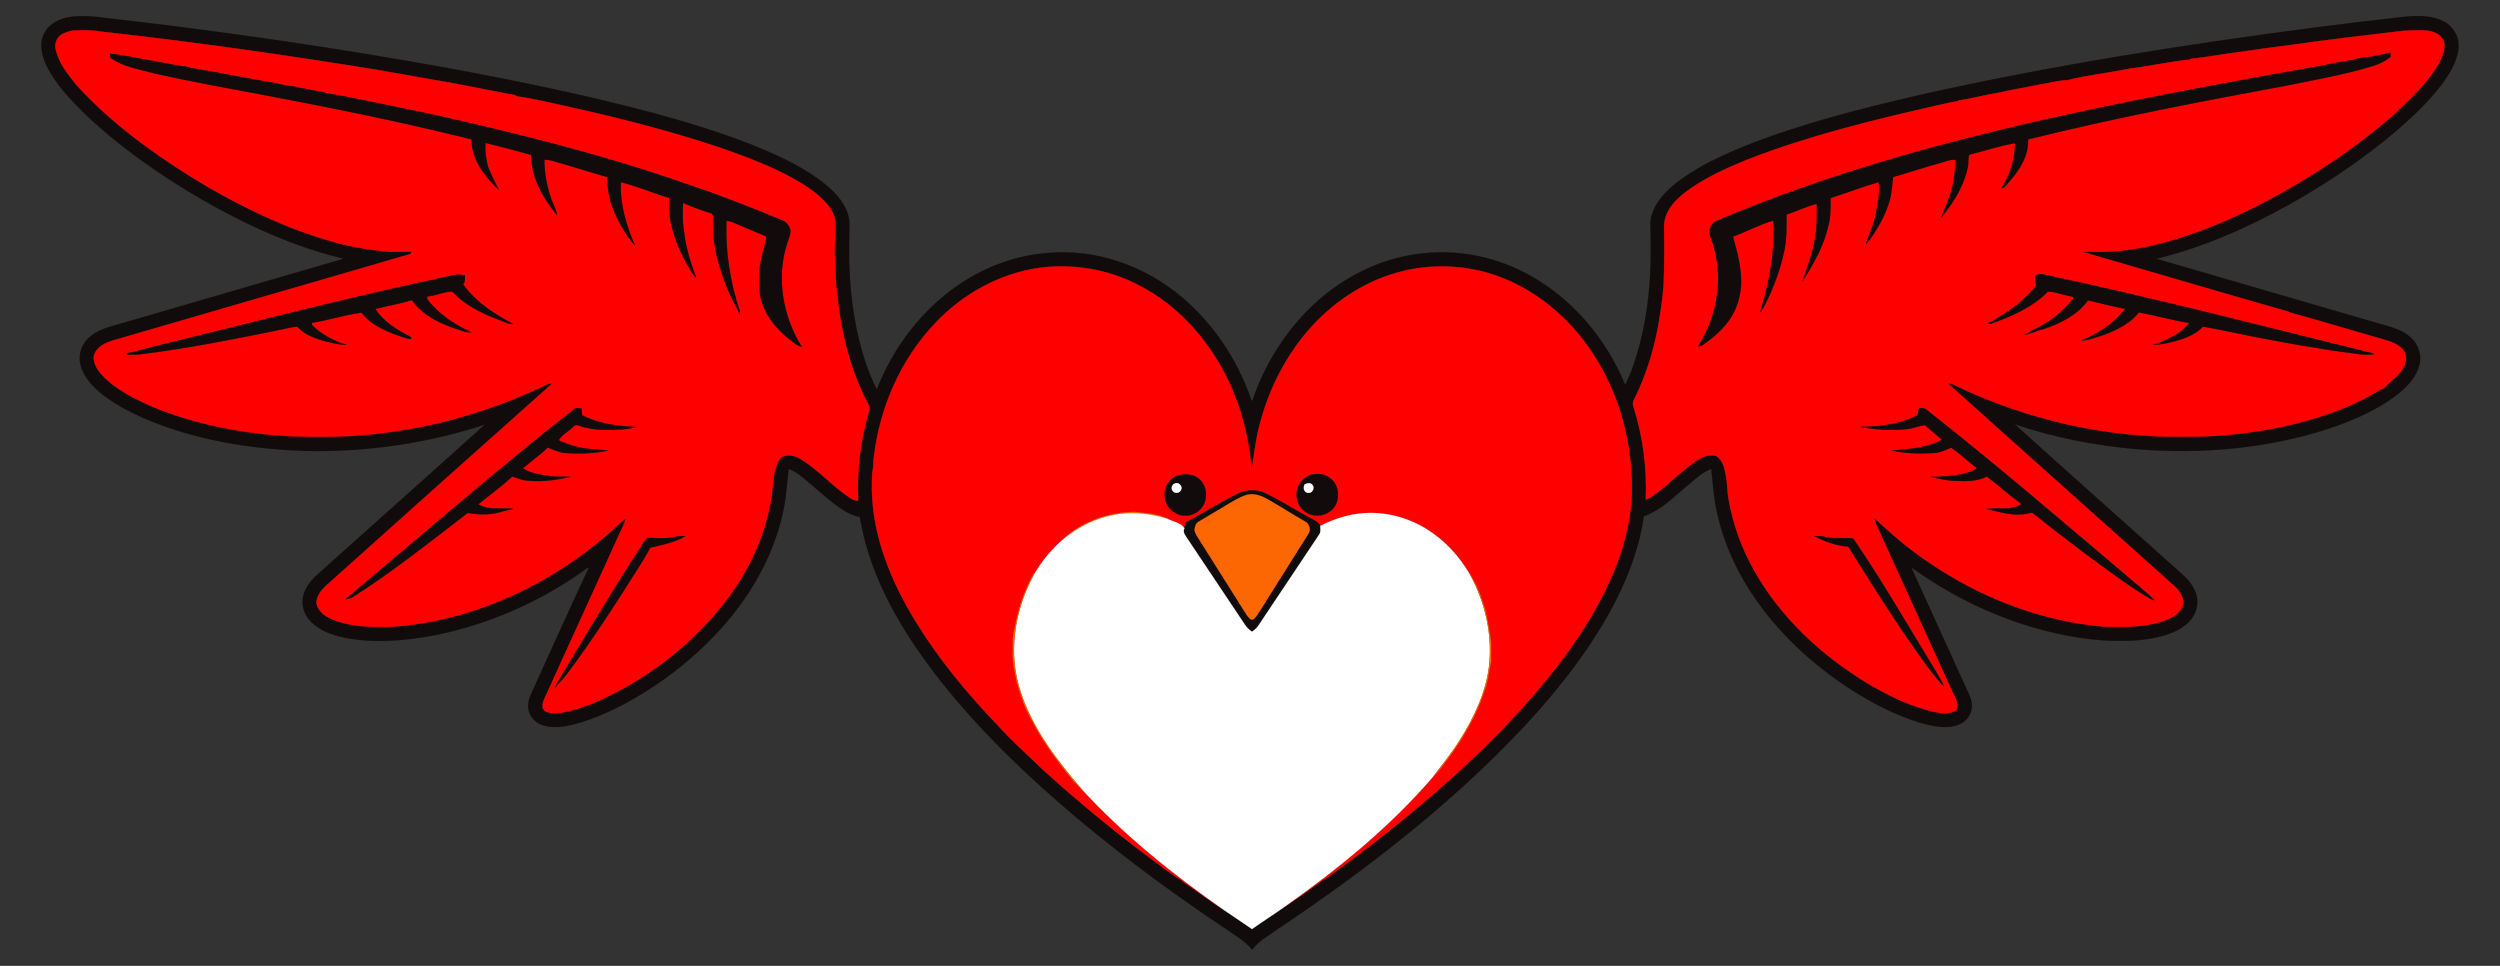 <?xml version="1.0" encoding="utf-8"?>
<!DOCTYPE svg PUBLIC "-//W3C//DTD SVG 1.1//EN" "http://www.w3.org/Graphics/SVG/1.1/DTD/svg11.dtd">
<svg version="1.1" id="Layer_1" xmlns="http://www.w3.org/2000/svg" xmlns:xlink="http://www.w3.org/1999/xlink" x="0px" y="0px"
	 viewBox="0 0 2647.561 1022.856" enable-background="new 0 0 2647.561 1022.856" xml:space="preserve">
<rect x="0" y="0" width="2647.561" height="1022.856" fill="#333333" stroke="none"/>
<g>
	<path fill="#110B0B" stroke="#110B0B" stroke-width="0.203" d="M46.763,35.557c5.032-10.372,16.242-15.933,27.203-17.566
		c19.567-2.957,39.12,1.692,58.569,3.398c113.299,13.256,226.215,29.866,338.469,50.08
		c74.12,13.653,148.019,28.777,220.86,48.197c34.25,9.342,68.309,19.597,101.411,32.499
		c26.732,10.563,53.376,22.421,76.533,39.694c11.696,8.974,23.025,19.861,27.894,34.147
		c1.883,5.105,2.148,10.637,1.883,16.036c-1.324,35.545,0.412,71.369,7.547,106.281
		c4.737,22.024,11.078,44.004,21.406,64.086c17.552-44.755,48.035-84.845,88.097-111.739
		c27.085-18.14,58.613-29.925,91.171-32.617c52.111-5.282,105.178,13.476,144.665,47.388
		c32.661,27.747,57.172,64.631,71.56,104.913c0.809,1.089,0.279,4.193,2.339,3.766
		c12.947-38.458,35.28-73.885,64.925-101.661c30.469-28.497,69.486-48.418,111.077-53.611
		c37.928-5.208,77.298,1.957,111.357,19.346c48.845,24.82,86.523,68.986,107.355,119.287
		c6.444-11.902,10.269-25.173,14.183-38.119c10.446-37.501,13.594-76.665,12.961-115.461
		c0.162-9.254-1.736-18.846,1.501-27.791c5.252-15.183,17.507-26.541,30.101-35.868
		c20.994-15.168,44.696-26.07,68.603-35.809c60.085-23.804,122.935-39.576,185.771-54.126
		c138.148-30.954,278.149-52.934,418.474-71.325c31.837-4.016,63.689-7.93,95.6-11.387
		c13.315-1.206,27.556-1.177,39.737,5.09c10.255,5.252,16.875,16.86,15.61,28.409
		c-1.5,14.477-9.489,27.262-18.008,38.678c-16.831,21.789-37.369,40.37-58.599,57.76
		c-42.959,34.618-90.009,64.086-139.56,88.288c-33.249,16.11-67.912,29.469-103.824,38.252
		c78.652,22.936,157.333,45.77,235.999,68.677c11.505,3.354,23.848,6.076,33.044,14.315
		c8.371,7.062,12.432,18.993,9.46,29.63c-3.457,13.315-13.638,23.554-24.143,31.823
		c-21.509,16.286-46.667,26.923-72.06,35.545c-64.734,20.98-133.793,27.085-201.454,21.759
		c-44.475-3.781-88.715-12.182-130.983-26.644c55.156,49.874,110.856,99.175,166.204,148.843
		c8.651,8.033,18.846,15.154,24.069,26.099c4.12,7.9,4.414,17.743,0.441,25.761
		c-4.075,8.592-12.079,14.58-20.45,18.611c-15.036,6.9-31.734,9.254-48.123,10.063
		c-35.442,1.398-70.795-4.767-104.677-14.756c-45.52-13.682-88.568-35.309-127.055-63.174
		c19.405,42.739,38.884,85.434,58.319,128.158c2.486,5.767,5.841,11.49,5.958,17.964
		c0.618,9.342-6.032,18.243-14.845,21.024c-13.108,4.62-27.203,1.089-40.135-2.413
		c-25.526-7.93-49.507-20.244-72.016-34.53c-42.018-26.967-79.519-61.732-106.899-103.662
		c-16.581-25.482-29.174-53.714-35.662-83.462c-3.796-15.463-4.458-31.425-6.4-47.167
		c-10.269,3.928-18.125,11.976-26.497,18.802c-13.962,11.74-27.35,25.158-44.872,31.44
		c-4.267,30.601-15.036,59.967-28.792,87.508c-24.996,49.462-59.511,93.422-96.939,134.013
		c-78.401,83.713-169.852,154.081-264.967,217.682c-8.474,5.973-17.964,11.225-24.084,19.832
		c-6.459-8.106-15.418-13.594-23.863-19.376c-54.303-36.104-107.061-74.591-157.156-116.344
		c-57.245-47.888-111.651-99.822-157.009-159.289c-30.616-40.635-57.407-85.243-71.119-134.602
		c-2.751-9.431-4.311-19.155-6.385-28.733c-10.357-1.913-19.229-8.018-27.468-14.241
		c-11.24-8.739-21.627-18.508-32.705-27.424c-4.678-3.649-9.445-7.444-15.227-9.151
		c-1.118,10.254-1.898,20.553-3.222,30.793c-7.533,51.846-33.514,99.616-68.338,138.221
		c-20.98,23.275-45.005,43.739-71.075,61.114c-23.937,15.801-49.536,29.483-76.945,38.193
		c-13.153,3.678-27.453,7.415-40.9,2.987c-8.504-2.575-15.389-10.696-15.301-19.759
		c-0.397-7.297,3.443-13.756,6.253-20.2c19.405-42.195,38.193-84.698,57.937-126.731
		c-0.383,0.044-1.177,0.162-1.56,0.206c-47.873,35.015-103.456,59.57-161.599,71.295
		c-31.425,5.826-64.086,8.886-95.659,2.457c-12.741-2.634-25.761-7.18-35.192-16.522
		c-6.576-6.459-10.181-15.948-8.827-25.158c1.309-9.21,7.047-17.14,13.609-23.451
		c59.673-53.596,119.728-106.796,179.283-160.51c-61.541,20.112-126.496,29.513-191.2,27.953
		c-57.922-2.074-116.329-11.579-169.838-34.544c-16.757-7.312-33.088-16.066-47.182-27.806
		c-9.18-7.856-17.713-17.64-20.317-29.748c-2.486-10.578,1.957-22.186,10.357-28.924
		c6.532-5.561,14.668-8.695,22.833-10.99c77.371-22.48,154.728-44.99,232.1-67.5
		c4.384-1.486,9.048-2.192,13.241-4.222c-52.949-12.52-102.779-35.677-149.858-62.571
		c-45.24-26.364-88.582-56.568-126.319-93.011c-14.315-14.33-28.453-29.454-37.693-47.667
		C44.527,59.906,40.966,46.709,46.763,35.557 M67.875,35.16c-6.944,2.295-10.858,10.74-8.798,17.61
		c3.384,14.403,13.006,26.173,22.068,37.443c20.553,22.73,43.842,42.812,68.338,61.159
		c48.918,36.192,101.985,67.014,158.495,89.7c29.925,11.343,60.806,21.377,92.834,24.246
		c11.593,2.163,23.466,1.118,35.192,1.295c-0.324,0.618-0.971,1.824-1.295,2.442
		c-13.418,3.678-26.776,7.621-40.105,11.623c-86.905,25.084-173.707,50.463-260.568,75.694
		c-8.871,2.928-18.42,4.37-26.423,9.489c-4.605,3.325-9.107,8.445-8.298,14.565
		c0.809,8.003,6.4,14.477,11.843,19.979c14.168,13.388,31.881,22.142,49.492,30.072
		c47.108,19.346,97.792,29.086,148.505,31.602c31.366,0.956,62.865,0.839,94.04-3.222
		c56.921-6.576,112.681-22.686,164.806-46.461c5.9-2.045,11.005-6.429,17.419-6.768
		c-79.622,70.795-158.995,141.914-238.367,213.018c-5.738,5.032-11.431,11.314-12.005,19.302
		c0.824,7.753,7.268,13.55,14.006,16.684c20.847,9.695,44.431,9.651,66.941,9.092
		c31.234-2.222,62.159-8.754,91.745-19.038c53.92-18.729,103.78-48.903,145.621-87.7
		c2.913-2.81,5.782-5.708,9.372-7.694c-2.28,7.768-6.518,14.712-9.534,22.186
		c-25.584,56.157-51.066,112.372-76.724,168.499c-1.677,3.207-2.428,6.944-1.589,10.519
		c3.575,5.311,10.99,5.002,16.669,4.782c13.565-2.104,26.732-6.37,39.37-11.681
		c51.699-22.804,98.219-57.834,133.66-101.926c28.542-35.633,48.815-78.71,53.611-124.406
		c1.133-11.196,1.648-23.142,8.695-32.529c7.018-4.693,16.095-2.03,22.583,2.339
		c18.096,11.579,32.337,28.041,50.227,39.885c2.663,1.986,5.797,3.178,9.151,3.369
		c-1.574-31.69,2.383-63.527,11.225-93.981c2.472-6.194-2.589-11.328-4.84-16.64
		c-16.772-34.868-25.467-73.164-28.91-111.563c-2.163-11.549-0.691-23.378-2.03-35
		c-1.192-12.8,1.339-25.555,0.368-38.34c-0.559-6.915-4.266-13.006-8.43-18.331
		c-12.535-14.639-29.616-24.29-46.579-32.911c-22.098-11.166-45.402-19.655-68.735-27.791
		c-52.905-17.522-106.987-31.234-161.349-43.298c-17.007-3.663-33.971-7.93-51.198-10.24
		c-1.353-0.53-2.575-1.383-3.972-1.766c-9.328-1.456-18.523-3.649-27.835-5.193
		c-10.755-2.354-21.656-4.061-32.426-6.37c-27.88-5.09-55.862-9.695-83.757-14.771
		C302.638,58.287,204.581,44.208,106.156,33.365c-8.739-1.721-17.699-1.236-26.541-1.133
		C75.496,32.159,71.627,33.645,67.875,35.16 M2421.901,48.224c-17.228,1.971-34.353,4.59-51.522,7.032
		c-16.772,1.927-33.338,5.458-50.169,6.915l-1.206,0.927c-22.775,2.501-45.211,7.282-67.897,10.357
		c-20.568,4.105-41.518,6.37-61.85,11.446c-7.327,0.088-14.359,2.133-21.539,3.222
		c-17.934,3.619-36.015,6.562-53.876,10.549c-13.241,2.06-26.129,5.87-39.399,7.665l-1.221,0.824
		c-8.004,1.059-15.772,3.281-23.657,4.899c-66.631,15.168-133.307,31.469-197.143,56.201
		c-20.597,8.195-41.018,17.302-59.555,29.557c-10.975,7.459-22.009,16.139-27.674,28.512
		c-2.089,4.973-3.252,10.372-2.884,15.786c0.427,20.097,0.265,40.223-0.529,60.305
		c-3.325,39.679-11.593,79.402-28.777,115.535c-1.766,3.928-5.135,8.077-3.148,12.623
		c10.063,31.705,14.447,65.102,13.065,98.336c4.546-1.03,8.092-4.222,11.784-6.871
		c14.021-10.872,26.555-23.569,41.224-33.632c6.253-4.164,13.8-7.783,21.495-5.576
		c6.267,3.766,8.592,11.387,9.842,18.184c2.28,9.386,1.56,19.229,3.56,28.659
		c4.678,26.247,13.859,51.654,27.041,74.841c27.791,49.198,70.309,88.847,118.242,118.154
		c23.319,13.888,48.094,26.261,74.856,31.734c7.136,1.648,15.477,1.795,21.539-2.928
		c0.485-4.281,0.544-8.754-1.883-12.476c-26.452-57.642-52.537-115.461-78.901-173.133
		c-2.295-5.738-5.826-11.049-6.797-17.228c17.993,16.772,36.677,32.911,57.172,46.608
		c54.847,37.634,119.036,62.453,185.433,68.353c22.951,0.633,46.829,1.133,68.441-7.812
		c6.371-2.633,12.594-7.077,15.477-13.535c2.501-7.665-2.177-15.213-7.415-20.45
		c-80.417-72.178-161.246-143.9-241.56-216.21c3.148,0.28,6.238,1.148,8.872,3.001
		c75.591,35.957,159.363,55.45,243.163,53.803c34.927,0.456,69.78-3.619,103.956-10.696
		c32.205-7.327,64.219-17.257,93.114-33.544c4.355-2.28,8.151-5.738,13.05-6.929
		c6.106-7.106,14.727-12.093,19.759-20.303c4.472-6.429,5.311-16.286-0.765-22.039
		c-7.871-7.533-19.17-9.004-29.116-12.226c-30.028-8.474-59.849-17.758-89.965-25.864l-1.089-0.794
		c-59.982-16.993-119.758-34.75-179.636-52.111c-10.769-3.237-21.715-5.944-32.323-9.622
		c-2.089-0.515-4.193-0.986-6.238-1.486c2.472-0.235,4.943-0.368,7.474-0.28
		c34.559,1.692,68.956-5.488,101.603-16.419c27.968-9.225,54.965-21.171,81.138-34.633
		c50.169-26.158,97.88-57.466,140.399-94.805c16.801-15.963,34.162-31.97,46.123-52.052
		c3.781-7.415,8.239-15.58,6.297-24.202c-2.207-7.65-10.534-11.019-17.728-12.005
		c-8.371-0.53-16.772-0.25-25.113,0.191C2504.216,37.425,2462.963,42.207,2421.901,48.224 M990.36,342.204
		c-36.516,38.222-58.614,89.112-64.866,141.384c-1,5.296-0.176,10.784-1.663,16.022
		c-0.559,6.841-0.412,13.712-0.456,20.582c1.206,49.33,20.715,96.277,46.226,137.853
		c24.349,39.9,54.376,76.077,86.699,109.738c14.786,16.522,31.44,31.219,47.344,46.638
		c37.619,34.265,76.974,66.632,117.8,97.012c9.725,6.856,18.935,14.565,29.248,20.523
		c2.781,2.634,5.988,4.752,9.269,6.753c12.108,8.445,23.981,17.272,36.457,25.187
		c9.754,6.782,19.773,13.182,29.483,20.023c11.034-7.901,22.524-15.153,33.617-22.995
		c14.138-9.225,28.071-18.905,41.606-29.012c5.797-2.619,10.402-7.136,15.698-10.578
		c45.814-33.544,90.186-69.147,131.895-107.679c10.254-10.122,21.406-19.347,31.043-30.072
		c10.725-9.607,19.876-20.788,29.983-31.013c36.825-40.665,70.795-84.801,93.996-134.823
		c13.844-29.674,23.069-61.806,24.481-94.614c0.897-48.506-10.637-97.674-35.618-139.516
		c-26.011-44.504-67.97-80.726-118.007-94.953c-28.851-7.93-59.687-8.783-88.773-1.618
		c-37.193,8.842-70.692,30.292-96.394,58.319c-26.879,29.395-45.534,65.867-55.45,104.339
		c-4.237,15.448-5.753,31.425-8.386,47.153c-2.177-24.731-7.4-49.168-15.698-72.561
		c-3.046-5.179-3.899-11.373-6.885-16.625c-20.303-44.887-54.465-84.536-98.984-106.59
		c-31.543-16.139-68.059-22.054-103.133-17.478C1058.668,289.534,1019.446,311.293,990.36,342.204z"/>
	<path fill="#FE0000" stroke="#FE0000" stroke-width="0.203" d="M67.875,35.16c3.752-1.515,7.621-3.001,11.74-2.928
		c8.842-0.103,17.802-0.589,26.541,1.133c98.425,10.843,196.482,24.922,294.229,40.767
		c27.894,5.076,55.877,9.681,83.757,14.771c10.769,2.31,21.671,4.016,32.426,6.37
		c9.313,1.545,18.508,3.737,27.835,5.193c1.398,0.383,2.619,1.236,3.972,1.766
		c17.228,2.31,34.191,6.576,51.198,10.24c54.362,12.064,108.444,25.776,161.349,43.298
		c23.334,8.136,46.638,16.625,68.735,27.791c16.963,8.621,34.044,18.273,46.579,32.911
		c4.164,5.326,7.871,11.417,8.43,18.331c0.971,12.785-1.56,25.54-0.368,38.34
		c1.339,11.623-0.132,23.451,2.03,35c3.443,38.399,12.138,76.695,28.91,111.563
		c2.251,5.311,7.312,10.446,4.84,16.64c-8.842,30.454-12.8,62.291-11.225,93.981
		c-3.354-0.191-6.488-1.383-9.151-3.369c-17.89-11.843-32.132-28.306-50.227-39.885
		c-6.488-4.37-15.566-7.032-22.583-2.339c-7.047,9.386-7.562,21.333-8.695,32.529
		c-4.796,45.696-25.07,88.773-53.611,124.406c-35.442,44.093-81.962,79.122-133.66,101.926
		c-12.638,5.311-25.805,9.578-39.37,11.681c-5.679,0.221-13.094,0.53-16.669-4.782
		c-0.839-3.575-0.088-7.312,1.589-10.519C602.134,683.85,627.615,627.635,653.2,571.479
		c3.016-7.474,7.253-14.418,9.534-22.186c-3.59,1.986-6.459,4.885-9.372,7.694
		c-41.842,38.796-91.701,68.971-145.621,87.7c-29.586,10.284-60.511,16.816-91.745,19.038
		c-22.51,0.559-46.093,0.603-66.941-9.092c-6.738-3.134-13.182-8.93-14.006-16.684
		c0.574-7.989,6.267-14.271,12.005-19.302c79.372-71.104,158.745-142.223,238.367-213.018
		c-6.415,0.338-11.52,4.723-17.419,6.768c-52.125,23.775-107.885,39.885-164.806,46.461
		c-31.175,4.061-62.674,4.178-94.04,3.222c-50.713-2.516-101.397-12.255-148.505-31.602
		c-17.61-7.93-35.324-16.684-49.492-30.072c-5.444-5.502-11.034-11.976-11.843-19.979
		c-0.809-6.12,3.693-11.24,8.298-14.565c8.003-5.12,17.552-6.562,26.423-9.489
		c86.861-25.232,173.663-50.61,260.568-75.694c13.329-4.002,26.688-7.945,40.105-11.623
		c0.324-0.618,0.971-1.824,1.295-2.442c-11.726-0.176-23.598,0.868-35.192-1.295
		c-32.028-2.869-62.909-12.903-92.834-24.246c-56.51-22.686-109.576-53.508-158.495-89.7
		c-24.496-18.346-47.785-38.428-68.338-61.159c-9.063-11.27-18.684-23.039-22.068-37.443
		C57.017,45.9,60.931,37.455,67.875,35.16 M116.249,56.904c0.25,1.089,0.75,3.281,1,4.37
		c13.329,9.784,30.41,11.946,45.976,16.375c18.14,4.075,36.339,7.871,54.612,11.343
		c86.92,16.419,174.001,32.411,259.979,53.361c7.253,1.604,14.462,3.398,21.642,5.282
		c-0.427,21.421,14.197,39.399,28.836,53.479c-4.149-8.224-8.357-16.463-11.696-25.011
		c-1.736-8.165-3.266-16.404-2.442-24.805c16.213,4.016,32.337,8.342,48.447,12.741
		c-0.221,23.981,12.476,45.917,27.335,63.866c-0.427-4.767-3.016-8.871-4.62-13.27
		c-5.797-14.447-8.783-29.998-8.886-45.549c4.355-0.044,8.592,0.986,12.682,2.472
		c18.199,4.973,36.118,11.005,54.288,16.066c-0.28,10.107,1.147,20.229,4.428,29.807
		c5.767,15.36,13.682,30.189,24.555,42.533c-9.136-21.156-15.963-43.783-14.903-67.058
		c17.36,4.266,33.941,11.534,51.081,16.654c0.147,5.988-0.103,11.976,0.442,17.949
		c2.825,20.612,11.049,40.135,21.789,57.848c1.883,3.031,3.546,6.312,6.253,8.724
		c-0.603-3.972-2.53-7.533-3.781-11.299c-4.399-12.682-7.709-25.805-9.004-39.179
		c-1.942-9.416-1.103-19.141-0.956-28.674c10.019,3.869,19.935,8.357,30.351,11.02
		c0.441,0.603,1.339,1.824,1.78,2.442c-0.971,16.86,0.75,33.823,5.532,50.051
		c5.046,17.404,11.534,34.603,20.759,50.257c0.397,1.707,0.956,3.399,1.868,4.929
		c0.132-1.692,0.015-3.354-0.368-4.973c-10.21-30.484-15.095-62.748-13.932-94.879
		c2.045,0.353,4.178,0.603,6.15,1.427c12.138,5.164,24.363,10.151,36.486,15.374
		c-2.516,12.417-6.9,24.511-7.665,37.251c-0.441,11.299-0.912,23.01,3.178,33.779
		c5.473,16.684,18.023,29.925,31.867,40.194c2.987,2.236,5.973,4.752,9.769,5.458
		c-20.273-32.426-27.335-73.664-15.257-110.327c1.633-4.782,4.164-9.71,2.795-14.889
		c-1.442-3.972-4.546-7.459-8.621-8.783c-32.764-13.623-65.822-26.688-99.499-37.884
		c-90.274-31.661-183.299-54.759-276.604-75.43c-35.868-7.194-71.575-15.404-107.62-21.494l-1.221-0.853
		c-9.975-1-19.611-4.105-29.601-5.046l-1.177-0.927c-6.003-0.25-11.858-1.501-17.655-2.942
		c-31.058-5.355-61.938-11.623-93.025-16.757l-1.162-0.824c-13.373-1.412-26.467-4.649-39.723-6.856
		C145.85,62.024,131.24,58.126,116.249,56.904 M157.649,368.406c-5.061,1.353-10.151,2.663-15.212,4.016
		c-2.913,0.853-6.473,0.485-8.68,2.869c6.032,0.559,12.108,0.338,18.096-0.544
		c48.977-6.15,97.439-15.83,145.783-25.717c5.738-1.221,11.431-2.884,17.331-3.09
		c6.297,7.577,15.948,11.152,25.011,14.256c8.886,2.31,17.861,4.987,27.144,4.84
		c-2.177-0.647-4.37-1.25-6.547-1.854c-10.887-4.605-21.642-10.254-29.969-18.817
		c-0.088-0.633-0.25-1.869-0.324-2.501c17.684-2.751,34.824-8.474,52.581-10.769
		c11.417,14.771,29.881,21.48,47.064,26.997c1.839,0.53,7.665,2.457,4.855-1.383
		c-14.168-7.121-28.615-16.022-37.369-29.601c12.932-3.178,26.085-5.444,38.84-9.298
		c12.476,18.096,33.941,26.614,54.156,32.882c2.795,1.25,5.87,1.339,8.886,1.118
		c-16.375-7.003-31.528-17.272-43.372-30.645c-1.736-2.104-4.281-4.178-3.487-7.209
		c8.842-0.662,17.081-4.914,25.938-5.223c3.811,2.354,6.4,6.4,10.24,8.857
		c14.712,11.858,32.573,18.552,50.051,25.099c1.545,0.088,3.104,0.191,4.664,0.265
		c-20.038-10.269-39.458-23.334-52.89-41.739c2.369-2.795,2.016-6.385,1.81-9.769
		c-3.708-0.441-7.503-0.927-11.196-0.132C372.579,314.103,265.283,342.027,157.649,368.406 M607.872,433.493
		c-82.491,64.675-161.481,133.675-241.78,200.998c4.384,0.397,7.798-2.634,11.358-4.678
		c41.003-26.438,79.166-56.936,117.83-86.596c10.887,2.016,22.392,2.221,33.279-0.515
		c4.767-1.971,10.019-2.222,14.889-3.884c-12.241-1.192-25.864,2.001-36.913-4.767
		c11.961-9.798,24.555-18.89,35.927-29.336c4.252,1.059,8.209,3.09,12.55,3.825
		c16.36,2.398,32.926,0.118,48.903-3.604c-7.989-0.324-16.066,0.559-23.951-1.089
		c-9.004-1.339-18.523-2.722-26.247-7.886c8.724-7.415,18.067-14.124,26.364-21.995
		c6.209,2.221,12.196,5.429,18.935,5.767c15.021,1.074,30.292,0.544,45.049-2.634
		c-6.665-0.618-13.3-1.486-19.994-1.692c-11.24-1.133-22.215-4.296-32.382-9.21
		c3.722-6.106,10.549-9.372,15.463-14.418c1.927-2.751,5.223-1.368,7.753-0.324
		c14.359,4.708,29.66,3.781,44.548,3.296c4.973-0.353,9.813-1.574,14.698-2.516
		c-19.67-0.912-40.002-3.237-57.716-12.52c-0.206-2.339-0.427-4.678-0.633-7.018
		C613.197,432.669,609.976,431.286,607.872,433.493 M716.757,568.212c-10.21,2.663-20.847,1.295-31.249,1.427
		c-2.575,3.148-4.929,6.473-7.077,9.931c-31.16,47.8-60.232,96.939-89.656,145.827
		c-0.162,0.897-0.471,2.678-0.618,3.56c0.765-1.412,1.059-3.148,2.383-4.178
		c5.767-5.546,10.563-11.99,15.286-18.434c19.759-26.673,37.972-54.435,55.847-82.403
		c8.989-14.624,18.92-28.762,26.953-43.931c12.755-2.884,25.732-5.738,37.295-12.138
		C722.862,567.697,719.758,567.536,716.757,568.212z"/>
	<path fill="#FE0000" stroke="#FE0000" stroke-width="0.203" d="M2421.901,48.224
		c41.062-6.017,82.315-10.799,123.538-15.639c8.342-0.441,16.742-0.721,25.113-0.191
		c7.194,0.986,15.521,4.355,17.728,12.005c1.942,8.621-2.516,16.787-6.297,24.202
		c-11.961,20.082-29.321,36.089-46.123,52.052c-42.518,37.34-90.23,68.647-140.399,94.805
		c-26.173,13.462-53.17,25.408-81.138,34.633c-32.647,10.931-67.044,18.111-101.603,16.419
		c-2.53-0.088-5.002,0.044-7.474,0.28c2.045,0.5,4.149,0.971,6.238,1.486c10.607,3.678,21.553,6.385,32.323,9.622
		c59.878,17.36,119.654,35.118,179.636,52.111l1.089,0.794c30.116,8.106,59.938,17.39,89.965,25.864
		c9.946,3.222,21.245,4.693,29.116,12.226c6.076,5.753,5.237,15.61,0.765,22.039
		c-5.032,8.209-13.653,13.197-19.759,20.303c-4.899,1.192-8.695,4.649-13.05,6.929
		c-28.895,16.286-60.908,26.217-93.114,33.544c-34.176,7.077-69.029,11.152-103.956,10.696
		c-83.801,1.648-167.572-17.846-243.163-53.803c-2.634-1.854-5.723-2.722-8.872-3.001
		c80.314,72.311,161.143,144.032,241.56,216.21c5.237,5.237,9.916,12.785,7.415,20.45
		c-2.884,6.459-9.107,10.902-15.477,13.535c-21.612,8.945-45.49,8.445-68.441,7.812
		c-66.396-5.899-130.585-30.719-185.433-68.353c-20.494-13.697-39.179-29.836-57.172-46.608
		c0.971,6.179,4.502,11.49,6.797,17.228c26.364,57.672,52.449,115.491,78.901,173.133
		c2.428,3.722,2.369,8.195,1.883,12.476c-6.061,4.723-14.403,4.575-21.539,2.928
		c-26.762-5.473-51.537-17.846-74.856-31.734c-47.932-29.307-90.451-68.956-118.242-118.154
		c-13.182-23.186-22.363-48.594-27.041-74.841c-2.001-9.431-1.28-19.273-3.56-28.659
		c-1.25-6.797-3.575-14.418-9.842-18.184c-7.695-2.207-15.242,1.412-21.495,5.576
		c-14.668,10.063-27.203,22.76-41.224,33.632c-3.693,2.648-7.238,5.841-11.784,6.871
		c1.383-33.235-3.001-66.632-13.065-98.336c-1.986-4.546,1.383-8.695,3.148-12.623
		c17.184-36.133,25.452-75.856,28.777-115.535c0.794-20.082,0.956-40.208,0.529-60.305
		c-0.368-5.414,0.795-10.813,2.884-15.786c5.664-12.373,16.698-21.053,27.674-28.512
		c18.537-12.255,38.958-21.362,59.555-29.557c63.836-24.731,130.512-41.032,197.143-56.201
		c7.886-1.618,15.654-3.84,23.657-4.899l1.221-0.824c13.271-1.795,26.158-5.605,39.399-7.665
		c17.861-3.987,35.942-6.929,53.876-10.549c7.18-1.089,14.212-3.134,21.539-3.222
		c20.332-5.076,41.282-7.341,61.85-11.446c22.686-3.075,45.122-7.856,67.897-10.357l1.206-0.927
		c16.831-1.456,33.397-4.987,50.169-6.915C2387.548,52.815,2404.673,50.196,2421.901,48.224 M2508.615,60.406
		c-5.591,0.324-11.122,1.162-16.404,3.001c-9.769,1.707-19.611,3.031-29.218,5.414
		c-91.436,16.183-182.799,32.823-273.529,52.581c-126.363,27.585-251.888,61.762-371.159,112.416
		c-6.62,2.442-9.607,10.799-6.856,17.125c14.903,37.707,8.621,82.05-13.079,115.844
		c1.707-0.147,3.59-0.235,4.973-1.486c11.814-8.239,23.01-17.919,30.543-30.366
		c6.061-9.754,8.989-21.112,9.96-32.485c0.853-17.684-3.869-34.956-8.651-51.816
		c14.447-5.311,28.1-12.844,42.916-17.066c1.442,28.703-2.825,57.422-10.622,85.022
		c-0.971,4.061-3.192,7.871-2.839,12.182c11.107-19.302,19.464-40.517,24.26-62.336
		c3.428-13.447,3.045-27.409,3.001-41.15c10.784-3.575,21.068-8.724,32.117-11.461
		c0.235,14.241,0.368,28.645-3.016,42.577c-2.53,13.594-7.871,26.394-12.049,39.488
		c11.211-17.919,22.201-36.501,26.908-57.348c3.09-10.004,2.663-20.523,2.795-30.866
		c17.11-5.444,33.882-11.946,51.154-16.904c0.162,5.193,0.25,10.402-0.221,15.58
		c-1.663,11.343-3.281,22.819-7.488,33.573c-1.663,5.694-4.87,10.887-5.885,16.757
		c11.064-13.653,19.994-29.336,24.967-46.285c2.295-8.106,2.442-16.61,3.693-24.908
		c16.228-4.664,32.264-10.063,48.565-14.521c5.782-1.427,11.329-4.296,17.463-3.811
		c-0.309,10.769-1.25,21.612-4.237,32.014c-2.619,10.122-7.165,19.552-10.946,29.248
		c12.814-15.374,23.893-32.999,28.1-52.817c1.162-4.531-0.029-9.386,1.75-13.785
		c16.14-4.016,32.029-9.386,48.433-12.241c-0.015,16.993-5.341,33.794-14.536,48.05
		c4.237-0.986,6.238-5.208,9.078-8.092c10.593-12.152,20.067-27.159,19.214-43.916
		c91.068-22.73,183.299-40.267,275.56-57.348c30.16-6.208,60.644-11.417,90.112-20.582
		c6.532-2.001,12.755-5.09,18.155-9.342c-0.044-1.545-0.044-3.09-0.015-4.62
		C2524.018,57.743,2516.265,58.891,2508.615,60.406 M2156.14,291.373c-2.369,3.752,0.662,7.724-0.044,11.593
		c-3.899,4.914-8.562,9.151-12.962,13.579c-10.136,9.931-22.554,16.963-34.471,24.496
		c-1.751,0.383-3.384,0.927-4.87,1.839c1.604-0.015,3.237-0.059,4.899-0.118
		c21.715-7.842,43.813-17.154,60.129-34.044c9.048,0.515,17.64,4.105,26.585,5.635
		c0.191,0.324,0.603,0.986,0.809,1.309c-11.844,14.712-26.982,26.791-44.313,34.368
		c-2.428,1.957-5.076,3.575-8.136,4.208c0.912-0.044,2.751-0.147,3.678-0.191c2.104-0.897,4.311-1.663,6.591-2.251
		c3.325-1.515,6.856-2.56,10.46-3.31c17.64-6.223,35.589-14.756,46.711-30.454
		c13.094,3.325,26.291,6.267,39.487,9.166c-11.976,15.153-28.63,26.57-46.667,33.176
		c6.518,0.618,12.609-2.428,18.817-4.002c15.698-5.164,31.616-12.285,42.239-25.467
		c17.92,3.06,35.412,8.298,53.391,11.123c-8.018,10.343-20.053,16.331-31.881,21.186
		c-2.148,0.618-4.266,1.221-6.356,1.868c8.18-0.029,16.198-1.927,24.084-3.958
		c10.387-3.075,21.141-7.047,28.586-15.286c17.978,3.016,35.751,7.194,53.655,10.666
		c35.589,6.826,71.266,13.521,107.281,17.875c6.841,1.339,13.918,1.545,20.862,0.706
		c-2.28-1.486-5.076-1.707-7.621-2.266c-114.505-28.321-228.745-57.907-344.162-82.344
		C2160.568,289.887,2158.317,290.814,2156.14,291.373 M2030.954,439.745c-18.655,9.592-40.091,12.211-60.805,12.344
		c16.036,2.942,32.44,3.972,48.697,2.442c6.753-0.691,13.02-3.457,19.7-4.399
		c5.988,5.282,12.005,10.549,18.184,15.624c-16.433,8.813-35.206,9.857-53.361,11.314
		c14.183,3.148,28.88,3.619,43.357,2.781c6.9-0.235,13.359-2.825,19.509-5.797
		c9.695,6.297,17.949,14.874,27.379,21.686c-4.428,3.987-10.563,4.87-16.066,6.547
		c-10.843,1.898-21.789,2.987-32.794,2.663c8.871,2.163,17.846,4.09,27.012,4.37
		c10.902,0.338,22.407,0.5,32.367-4.664c12.535,9.357,24.084,19.994,36.781,29.16
		c-10.975,7.312-24.981,3.502-37.281,5.149c14.095,3.148,28.483,7.974,43.092,4.987
		c2.251-0.265,5.017-1.766,7.003,0.103c18.199,14.668,36.81,28.806,55.48,42.901
		c22.407,16.419,44.563,33.309,68.529,47.447c1.368,0.456,2.766,0.912,4.193,1.368
		c-9.769-9.71-20.906-17.905-31.146-27.085c-69.809-59.011-139.133-118.639-211.032-175.119
		c-1.986-1.589-4.693-1.148-6.974-1.56C2031.469,434.39,2031.145,437.068,2030.954,439.745 M1921.333,567.845
		c11.269,5.399,23.26,10.372,35.912,10.916c25.349,40.091,50.331,80.505,78.136,118.992
		c7.18,9.887,14.256,19.979,22.936,28.645c-1.868-5.958-5.944-10.858-8.769-16.36
		c-28.586-46.8-56.024-94.438-86.934-139.722c-9.578-1.295-19.641,0.103-29.38-1.074l-1.192-1.059
		C1928.468,567.903,1924.879,567.683,1921.333,567.845z"/>
	<path fill="#110B0B" stroke="#110B0B" stroke-width="0.138" d="M2508.615,60.406c7.65-1.515,15.404-2.663,22.966-4.678
		c-0.029,1.53-0.029,3.075,0.015,4.62c-5.399,4.252-11.623,7.341-18.155,9.342
		c-29.469,9.166-59.952,14.374-90.112,20.582c-92.26,17.081-184.491,34.618-275.56,57.348
		c0.853,16.757-8.621,31.764-19.214,43.916c-2.84,2.884-4.84,7.106-9.078,8.092
		c9.195-14.256,14.521-31.058,14.536-48.05c-16.404,2.854-32.293,8.224-48.433,12.241
		c-1.78,4.399-0.588,9.254-1.75,13.785c-4.208,19.817-15.286,37.443-28.1,52.817
		c3.781-9.695,8.327-19.126,10.946-29.248c2.987-10.402,3.928-21.244,4.237-32.014
		c-6.135-0.485-11.681,2.383-17.463,3.811c-16.301,4.458-32.337,9.857-48.565,14.521
		c-1.25,8.298-1.398,16.801-3.693,24.908c-4.973,16.948-13.903,32.632-24.967,46.285
		c1.015-5.87,4.222-11.064,5.885-16.757c4.208-10.755,5.826-22.23,7.488-33.573
		c0.471-5.179,0.383-10.387,0.221-15.58c-17.272,4.958-34.044,11.461-51.154,16.904
		c-0.132,10.343,0.294,20.862-2.795,30.866c-4.708,20.847-15.698,39.429-26.908,57.348
		c4.178-13.094,9.519-25.893,12.049-39.488c3.384-13.932,3.252-28.336,3.016-42.577
		c-11.049,2.736-21.333,7.886-32.117,11.461c0.044,13.741,0.426,27.703-3.001,41.15
		c-4.796,21.818-13.153,43.033-24.26,62.336c-0.353-4.311,1.868-8.121,2.839-12.182
		c7.798-27.6,12.064-56.318,10.622-85.022c-14.815,4.222-28.468,11.755-42.916,17.066
		c4.781,16.86,9.504,34.132,8.651,51.816c-0.971,11.373-3.899,22.73-9.96,32.485
		c-7.533,12.447-18.729,22.127-30.543,30.366c-1.383,1.25-3.266,1.339-4.973,1.486
		c21.7-33.794,27.983-78.136,13.079-115.844c-2.751-6.326,0.235-14.683,6.856-17.125
		c119.272-50.654,244.796-84.831,371.159-112.416c90.73-19.759,182.093-36.398,273.529-52.581
		c9.607-2.383,19.45-3.708,29.218-5.414C2497.492,61.568,2503.024,60.73,2508.615,60.406z"/>
	<path fill="#110B0B" stroke="#110B0B" stroke-width="0.138" d="M116.249,56.904c14.992,1.221,29.601,5.12,44.46,7.341
		c13.256,2.207,26.349,5.444,39.723,6.856l1.162,0.824c31.087,5.135,61.968,11.402,93.025,16.757
		c5.797,1.442,11.652,2.692,17.655,2.942l1.177,0.927c9.99,0.942,19.626,4.046,29.601,5.046l1.221,0.853
		c36.045,6.091,71.751,14.3,107.62,21.494c93.305,20.671,186.33,43.769,276.604,75.43
		c33.676,11.196,66.735,24.26,99.499,37.884c4.075,1.324,7.18,4.811,8.621,8.783
		c1.368,5.179-1.162,10.107-2.795,14.889c-12.079,36.663-5.017,77.901,15.257,110.327
		c-3.796-0.706-6.782-3.222-9.769-5.458c-13.844-10.269-26.394-23.51-31.867-40.194
		c-4.09-10.769-3.619-22.48-3.178-33.779c0.765-12.741,5.149-24.834,7.665-37.251
		c-12.123-5.223-24.349-10.21-36.486-15.374c-1.971-0.824-4.105-1.074-6.15-1.427
		c-1.162,32.132,3.722,64.395,13.932,94.879c0.383,1.618,0.5,3.281,0.368,4.973
		c-0.912-1.53-1.471-3.222-1.868-4.929c-9.225-15.654-15.713-32.852-20.759-50.257
		c-4.782-16.228-6.503-33.191-5.532-50.051c-0.442-0.618-1.339-1.839-1.78-2.442
		c-10.416-2.663-20.332-7.15-30.351-11.02c-0.147,9.534-0.986,19.258,0.956,28.674
		c1.295,13.373,4.605,26.497,9.004,39.179c1.25,3.766,3.178,7.327,3.781,11.299
		c-2.707-2.413-4.37-5.694-6.253-8.724c-10.74-17.713-18.964-37.237-21.789-57.848
		c-0.544-5.973-0.294-11.961-0.442-17.949c-17.14-5.12-33.72-12.388-51.081-16.654
		c-1.059,23.275,5.767,45.902,14.903,67.058c-10.872-12.344-18.788-27.173-24.555-42.533
		c-3.281-9.578-4.708-19.7-4.428-29.807c-18.17-5.061-36.089-11.093-54.288-16.066
		c-4.09-1.486-8.327-2.516-12.682-2.472c0.103,15.551,3.09,31.102,8.886,45.549
		c1.604,4.399,4.193,8.504,4.62,13.27c-14.859-17.949-27.556-39.885-27.335-63.866
		c-16.11-4.399-32.234-8.724-48.447-12.741c-0.824,8.401,0.706,16.64,2.442,24.805
		c3.34,8.548,7.547,16.787,11.696,25.011c-14.639-14.08-29.263-32.058-28.836-53.479
		c-7.18-1.883-14.389-3.678-21.642-5.282c-85.978-20.95-173.06-36.942-259.979-53.361
		c-18.273-3.472-36.471-7.268-54.612-11.343c-15.566-4.428-32.646-6.591-45.976-16.375
		C116.999,60.185,116.499,57.993,116.249,56.904z"/>
	<path fill="#FE0000" stroke="#FE0000" stroke-width="0.203" d="M990.36,342.204
		c29.086-30.91,68.309-52.67,110.533-58.599c35.074-4.575,71.59,1.339,103.133,17.478
		c44.519,22.054,78.681,61.703,98.984,106.59c2.987,5.252,3.84,11.446,6.885,16.625
		c8.298,23.392,13.521,47.829,15.698,72.561c2.633-15.727,4.149-31.705,8.386-47.153
		c9.916-38.472,28.571-74.944,55.45-104.339c25.702-28.027,59.202-49.477,96.394-58.319
		c29.086-7.165,59.923-6.311,88.773,1.618c50.036,14.227,91.996,50.448,118.007,94.953
		c24.981,41.842,36.516,91.01,35.618,139.516c-1.413,32.808-10.637,64.94-24.481,94.614
		c-23.201,50.022-57.172,94.158-93.996,134.823c-10.107,10.225-19.258,21.406-29.983,31.013
		c-9.636,10.725-20.788,19.95-31.043,30.072c-41.709,38.531-86.081,74.135-131.895,107.679
		c-5.296,3.443-9.901,7.959-15.698,10.578c-13.535,10.107-27.468,19.788-41.606,29.012
		c57.245-40.459,112.313-84.963,158.097-138.324c7.15-6.179,12.064-14.462,17.89-21.833
		c17.934-24.746,32.97-52.081,40.385-81.874c0.5-7.489,3.457-14.624,3.222-22.186
		c-0.206-7.268,0.382-14.58-0.53-21.803c-2.295-12.388-3.781-25.011-8.003-36.957
		c-3.546-10.151-7.179-20.538-13.682-29.233c-11.372-19.42-26.879-36.678-46.167-48.462
		c-19.964-12.358-43.813-18.611-67.279-16.742c-15.86,1.162-31.102,6.326-45.269,13.359
		c-1.986-4.061-6.356-5.767-10.034-7.856c-16.316-8.71-31.852-18.832-48.565-26.776
		c-9.739-4.767-21.362-3.34-30.704,1.663c-18.037,9.195-35.236,19.964-53.141,29.424
		c-0.515,2.03-0.942,4.075-1.456,6.12c-3.825-6.194-12.093-6.812-18.052-10.151
		c-10.46-5.399-22.554-5.811-34-7.194c-23.893,0.029-47.815,7.341-67.338,21.215
		c-2.266,1.648-4.281,3.59-6.297,5.517c-13.638,11.122-25.114,24.82-33.867,40.091l-0.132-1.677
		c-9.666,17.699-16.375,36.898-19.891,56.745c-2.604,8.739-2.325,17.861-2.236,26.879
		c-0.471,10.475,2.222,20.715,4.09,30.94c3.59,11.579,6.635,23.51,12.579,34.176
		c9.269,19.582,21.436,37.634,34.618,54.773c6.929,8.577,13.094,18.052,21.789,25.011
		c44.784,48.727,96.747,90.274,150.874,128.129c-12.476-7.915-24.349-16.742-36.457-25.187
		c-3.281-2.001-6.488-4.119-9.269-6.753c-10.313-5.958-19.523-13.668-29.248-20.523
		c-40.826-30.381-80.181-62.748-117.8-97.012c-15.904-15.418-32.558-30.116-47.344-46.638
		c-32.323-33.662-62.35-69.839-86.699-109.738c-25.511-41.577-45.019-88.523-46.226-137.853
		c0.044-6.87-0.103-13.741,0.456-20.582c1.486-5.237,0.662-10.725,1.663-16.022
		C931.746,431.315,953.844,380.426,990.36,342.204 M1387.81,502.978c-4.943,1.854-9.063,5.664-11.873,10.078
		c-5.488,9.342-2.766,22.583,6.238,28.733c7.371,5.649,18.052,5.635,25.54,0.221
		c12.564-7.768,12.285-29.071-0.515-36.457C1401.654,501.566,1394.195,501.066,1387.81,502.978 M1247.485,503.243
		c-4.002,1.692-7.724,4.34-10.151,7.989c-6.973,9.666-4.458,25.07,6.135,31.16
		c8.43,6.194,21.112,4.325,27.953-3.354c8.577-8.93,7.4-25.511-2.795-32.764
		C1262.785,501.36,1254.488,502.434,1247.485,503.243z"/>
	<path fill="#110B0B" stroke="#110B0B" stroke-width="0.138" d="M2156.14,291.373c2.177-0.559,4.428-1.486,6.782-0.897
		c115.417,24.437,229.657,54.023,344.162,82.344c2.545,0.559,5.341,0.78,7.621,2.266
		c-6.944,0.839-14.021,0.633-20.862-0.706c-36.015-4.355-71.692-11.049-107.281-17.875
		c-17.905-3.472-35.677-7.65-53.655-10.666c-7.445,8.239-18.199,12.211-28.586,15.286
		c-7.886,2.03-15.904,3.928-24.084,3.958c2.089-0.647,4.208-1.25,6.356-1.868
		c11.829-4.855,23.863-10.843,31.881-21.186c-17.978-2.825-35.471-8.062-53.391-11.123
		c-10.622,13.182-26.541,20.303-42.239,25.467c-6.208,1.574-12.3,4.62-18.817,4.002
		c18.037-6.606,34.692-18.023,46.667-33.176c-13.197-2.898-26.394-5.841-39.487-9.166
		c-11.122,15.698-29.071,24.231-46.711,30.454c-3.604,0.75-7.136,1.795-10.46,3.31
		c-2.28,0.589-4.487,1.353-6.591,2.251c-0.927,0.044-2.766,0.147-3.678,0.191c3.06-0.633,5.708-2.251,8.136-4.208
		c17.331-7.577,32.47-19.655,44.313-34.368c-0.206-0.324-0.618-0.986-0.809-1.309
		c-8.945-1.53-17.537-5.12-26.585-5.635c-16.316,16.89-38.414,26.202-60.129,34.044
		c-1.662,0.059-3.295,0.103-4.899,0.118c1.486-0.912,3.119-1.456,4.87-1.839
		c11.917-7.533,24.334-14.565,34.471-24.496c4.399-4.428,9.063-8.665,12.962-13.579
		C2156.802,299.097,2153.771,295.125,2156.14,291.373z"/>
	<path fill="#110B0B" stroke="#110B0B" stroke-width="0.138" d="M157.649,368.406
		c107.635-26.379,214.93-54.303,323.404-77.092c3.693-0.794,7.489-0.309,11.196,0.132
		c0.206,3.384,0.559,6.974-1.81,9.769c13.432,18.405,32.852,31.469,52.89,41.739
		c-1.56-0.073-3.119-0.176-4.664-0.265c-17.478-6.547-35.339-13.241-50.051-25.099
		c-3.84-2.457-6.429-6.503-10.24-8.857c-8.857,0.309-17.096,4.561-25.938,5.223
		c-0.794,3.031,1.751,5.105,3.487,7.209c11.843,13.373,26.997,23.642,43.372,30.645
		c-3.016,0.221-6.091,0.132-8.886-1.118c-20.215-6.267-41.68-14.786-54.156-32.882
		c-12.755,3.855-25.908,6.12-38.84,9.298c8.754,13.579,23.201,22.48,37.369,29.601
		c2.81,3.84-3.016,1.913-4.855,1.383c-17.184-5.517-35.648-12.226-47.064-26.997
		c-17.758,2.295-34.897,8.018-52.581,10.769c0.074,0.633,0.235,1.868,0.324,2.501
		c8.327,8.562,19.082,14.212,29.969,18.817c2.177,0.603,4.37,1.206,6.547,1.854
		c-9.283,0.147-18.258-2.53-27.144-4.84c-9.063-3.104-18.714-6.679-25.011-14.256
		c-5.9,0.206-11.593,1.869-17.331,3.09c-48.344,9.887-96.806,19.567-145.783,25.717
		c-5.988,0.883-12.064,1.103-18.096,0.544c2.207-2.383,5.767-2.016,8.68-2.869
		C147.497,371.069,152.588,369.76,157.649,368.406z"/>
	<path fill="#110B0B" stroke="#110B0B" stroke-width="0.138" d="M607.872,433.493c2.104-2.207,5.326-0.824,7.93-0.794
		c0.206,2.339,0.427,4.678,0.633,7.018c17.714,9.283,38.046,11.608,57.716,12.52
		c-4.885,0.942-9.725,2.163-14.698,2.516c-14.889,0.485-30.189,1.412-44.548-3.296
		c-2.53-1.045-5.826-2.428-7.753,0.324c-4.914,5.046-11.74,8.312-15.463,14.418
		c10.166,4.914,21.141,8.077,32.382,9.21c6.694,0.206,13.329,1.074,19.994,1.692
		c-14.756,3.178-30.028,3.708-45.049,2.634c-6.738-0.338-12.726-3.546-18.935-5.767
		c-8.298,7.871-17.64,14.58-26.364,21.995c7.724,5.164,17.243,6.547,26.247,7.886
		c7.886,1.648,15.963,0.765,23.951,1.089c-15.977,3.722-32.543,6.003-48.903,3.604
		c-4.34-0.736-8.298-2.766-12.55-3.825c-11.373,10.446-23.966,19.538-35.927,29.336
		c11.049,6.768,24.672,3.575,36.913,4.767c-4.87,1.663-10.122,1.913-14.889,3.884
		c-10.887,2.736-22.392,2.53-33.279,0.515c-38.664,29.66-76.827,60.158-117.83,86.596
		c-3.56,2.045-6.974,5.076-11.358,4.678C446.391,567.168,525.38,498.168,607.872,433.493z"/>
	<path fill="#110B0B" stroke="#110B0B" stroke-width="0.138" d="M2030.954,439.745c0.191-2.678,0.515-5.355,1.825-7.739
		c2.28,0.412,4.987-0.029,6.974,1.56c71.899,56.48,141.222,116.109,211.032,175.119
		c10.24,9.18,21.377,17.375,31.146,27.085c-1.427-0.456-2.825-0.912-4.193-1.368
		c-23.966-14.138-46.123-31.028-68.529-47.447c-18.67-14.094-37.281-28.233-55.48-42.901
		c-1.986-1.869-4.752-0.368-7.003-0.103c-14.609,2.987-28.998-1.839-43.092-4.987
		c12.299-1.648,26.305,2.163,37.281-5.149c-12.697-9.166-24.246-19.803-36.781-29.16
		c-9.96,5.164-21.465,5.002-32.367,4.664c-9.166-0.28-18.14-2.207-27.012-4.37
		c11.005,0.324,21.951-0.765,32.794-2.663c5.502-1.677,11.637-2.56,16.066-6.547
		c-9.431-6.812-17.684-15.389-27.379-21.686c-6.15,2.972-12.609,5.561-19.509,5.797
		c-14.477,0.839-29.174,0.368-43.357-2.781c18.155-1.456,36.928-2.501,53.361-11.314
		c-6.179-5.076-12.196-10.343-18.184-15.624c-6.679,0.942-12.947,3.708-19.7,4.399
		c-16.257,1.53-32.661,0.5-48.697-2.442C1990.863,451.957,2012.299,449.338,2030.954,439.745z"/>
	<path fill="#110B0B" stroke="#110B0B" stroke-width="0.203" d="M1387.81,502.978c6.385-1.913,13.844-1.412,19.391,2.575
		c12.8,7.386,13.079,28.689,0.515,36.457c-7.488,5.414-18.17,5.429-25.54-0.221
		c-9.004-6.15-11.726-19.391-6.238-28.733C1378.747,508.643,1382.867,504.832,1387.81,502.978 M1381.616,512.983
		c-1.692,3.193-1.074,8.136,3.09,8.886c4.649,1.398,8.46-5.09,5.002-8.518
		C1387.633,510.732,1384.132,511.659,1381.616,512.983z"/>
	<path fill="#110B0B" stroke="#110B0B" stroke-width="0.203" d="M1247.485,503.243c7.003-0.809,15.301-1.883,21.142,3.031
		c10.196,7.253,11.373,23.834,2.795,32.764c-6.841,7.68-19.523,9.548-27.953,3.354
		c-10.593-6.091-13.108-21.494-6.135-31.16C1239.761,507.583,1243.483,504.935,1247.485,503.243 M1243.998,512.041
		c-3.443,1.221-4.266,6.267-1.442,8.562c2.442,2.678,7.282,1.295,8.386-2.06
		C1252.737,514.572,1247.779,509.952,1243.998,512.041z"/>
	<path fill="#FFFFFF" stroke="#FFFFFF" stroke-width="0.138" d="M1243.998,512.041c3.781-2.089,8.739,2.53,6.944,6.503
		c-1.103,3.354-5.944,4.737-8.386,2.06C1239.731,518.309,1240.555,513.262,1243.998,512.041z"/>
	<path fill="#FFFFFF" stroke="#FFFFFF" stroke-width="0.138" d="M1381.616,512.983c2.516-1.324,6.017-2.251,8.092,0.368
		c3.458,3.428-0.353,9.916-5.002,8.518C1380.542,521.119,1379.924,516.175,1381.616,512.983z"/>
	<path fill="#110B0B" stroke="#110B0B" stroke-width="0.203" d="M1308.879,523.899c9.342-5.002,20.965-6.429,30.704-1.663
		c16.713,7.945,32.249,18.067,48.565,26.776c3.678,2.089,8.048,3.796,10.034,7.856
		c0.162,3.193,0.765,6.753-1.324,9.504c-21.332,32.028-42.739,64.013-64.116,96.012
		c-1.721,2.751-4.222,4.84-6.9,6.62c-2.957-2.06-5.635-4.502-7.533-7.562
		c-20.023-29.969-40.017-59.967-60.07-89.906c-2.295-3.649-6.179-7.4-3.958-12.093
		c0.515-2.045,0.942-4.09,1.456-6.12C1273.643,543.864,1290.842,533.094,1308.879,523.899 M1320.501,524.046
		c-7.694,2.266-14.492,6.694-21.362,10.681c-9.842,6.003-19.759,11.887-29.675,17.728
		c-3.34,1.618-4.061,5.708-4.458,9.019c0.677,3.766,3.09,6.885,5.046,10.078
		c16.801,26.467,33.309,53.111,50.139,79.564c1.707,2.163,3.899,6.267,7.253,4.782
		c3.251-2.736,5.237-6.576,7.518-10.093c16.89-26.864,33.779-53.714,50.669-80.579
		c2.942-4.222,1-10.887-3.649-13.006c-12.77-7.209-25.07-15.183-37.766-22.51
		C1337.141,525.532,1328.858,521.854,1320.501,524.046z"/>
	<path fill="#FC6704" stroke="#FC6704" stroke-width="0.138" d="M1320.501,524.046c8.356-2.192,16.64,1.486,23.716,5.664
		c12.697,7.327,24.996,15.301,37.766,22.51c4.649,2.119,6.591,8.783,3.649,13.006
		c-16.89,26.864-33.779,53.714-50.669,80.579c-2.28,3.516-4.267,7.356-7.518,10.093
		c-3.354,1.486-5.546-2.619-7.253-4.782c-16.831-26.453-33.338-53.096-50.139-79.564
		c-1.957-3.193-4.37-6.312-5.046-10.078c0.397-3.31,1.118-7.4,4.458-9.019
		c9.916-5.841,19.832-11.726,29.675-17.728C1306.01,530.74,1312.807,526.312,1320.501,524.046z"/>
	<path fill="#FC6704" stroke="#FC6704" stroke-width="0.138" d="M1134.892,563.313
		c19.523-13.874,43.445-21.186,67.338-21.215c11.446,1.383,23.54,1.795,34,7.194
		c-19.096-5.958-39.708-7.945-59.334-3.399c-17.713,3.516-33.941,12.182-48.3,22.936
		C1130.611,566.903,1132.627,564.961,1134.892,563.313z"/>
	<path fill="#FFFFFF" stroke="#FFFFFF" stroke-width="0.138" d="M1176.896,545.894c19.626-4.546,40.238-2.56,59.334,3.399
		c5.958,3.34,14.227,3.958,18.052,10.151c-2.222,4.693,1.663,8.445,3.958,12.093
		c20.053,29.939,40.047,59.938,60.07,89.906c1.898,3.06,4.575,5.502,7.533,7.562
		c2.678-1.78,5.179-3.869,6.9-6.62c21.377-31.999,42.783-63.983,64.116-96.012
		c2.089-2.751,1.486-6.311,1.324-9.504c14.168-7.032,29.41-12.196,45.269-13.359
		c23.466-1.868,47.315,4.384,67.279,16.742c19.288,11.784,34.794,29.042,46.167,48.462
		c15.36,28.056,23.01,60.438,20.494,92.407c-2.678,29.969-15.698,57.922-31.675,83.036
		c-8.43,13.476-18.434,25.849-28.1,38.443c-45.784,53.361-100.852,97.866-158.097,138.324
		c-11.093,7.842-22.583,15.095-33.617,22.995c-9.71-6.841-19.729-13.241-29.483-20.023
		c-54.126-37.855-106.09-79.402-150.874-128.129c-26.453-30.704-51.772-63.807-64.587-102.765
		c-13.756-40.826-6.709-86.743,13.771-124.083c8.754-15.271,20.229-28.968,33.867-40.091
		C1142.955,558.076,1159.182,549.41,1176.896,545.894z"/>
	<path fill="#110B0B" stroke="#110B0B" stroke-width="0.138" d="M716.757,568.212c3.001-0.677,6.106-0.515,9.166-0.338
		c-11.564,6.4-24.54,9.254-37.295,12.138c-8.033,15.168-17.964,29.307-26.953,43.931
		c-17.875,27.968-36.089,55.73-55.847,82.403c-4.723,6.444-9.519,12.888-15.286,18.434
		c-1.324,1.03-1.618,2.766-2.383,4.178c0.147-0.883,0.456-2.663,0.618-3.56
		c29.424-48.889,58.496-98.027,89.656-145.827c2.148-3.457,4.502-6.782,7.077-9.931
		C695.909,569.507,706.546,570.875,716.757,568.212z"/>
	<path fill="#110B0B" stroke="#110B0B" stroke-width="0.138" d="M1921.333,567.845c3.545-0.162,7.135,0.059,10.71,0.338
		l1.192,1.059c9.739,1.177,19.802-0.221,29.38,1.074c30.91,45.284,58.349,92.922,86.934,139.722
		c2.825,5.502,6.9,10.402,8.769,16.36c-8.68-8.665-15.757-18.758-22.936-28.645
		c-27.806-38.487-52.788-78.902-78.136-118.992C1944.593,578.217,1932.602,573.244,1921.333,567.845z"/>
	<path fill="#FC6704" stroke="#FC6704" stroke-width="0.138" d="M1074.705,663.989
		c3.516-19.847,10.225-39.046,19.891-56.745l0.132,1.677c-20.48,37.34-27.526,83.256-13.771,124.083
		c12.814,38.958,38.134,72.06,64.587,102.765c-8.695-6.959-14.859-16.433-21.789-25.011
		c-13.182-17.14-25.349-35.192-34.618-54.773c-5.944-10.666-8.989-22.598-12.579-34.176
		c-1.868-10.225-4.561-20.465-4.09-30.94C1072.38,681.849,1072.101,672.728,1074.705,663.989z"/>
	<path fill="#FC6704" stroke="#FC6704" stroke-width="0.138" d="M1556.897,608.715c6.503,8.695,10.137,19.082,13.682,29.233
		c4.222,11.946,5.708,24.569,8.003,36.957c0.912,7.224,0.324,14.536,0.53,21.803
		c0.235,7.562-2.722,14.698-3.222,22.186c-7.415,29.792-22.451,57.127-40.385,81.874
		c-5.826,7.371-10.74,15.654-17.89,21.833c9.666-12.594,19.67-24.967,28.1-38.443
		c15.977-25.114,28.998-53.067,31.675-83.036C1579.907,669.153,1572.257,636.771,1556.897,608.715z"/>
</g>
</svg>
